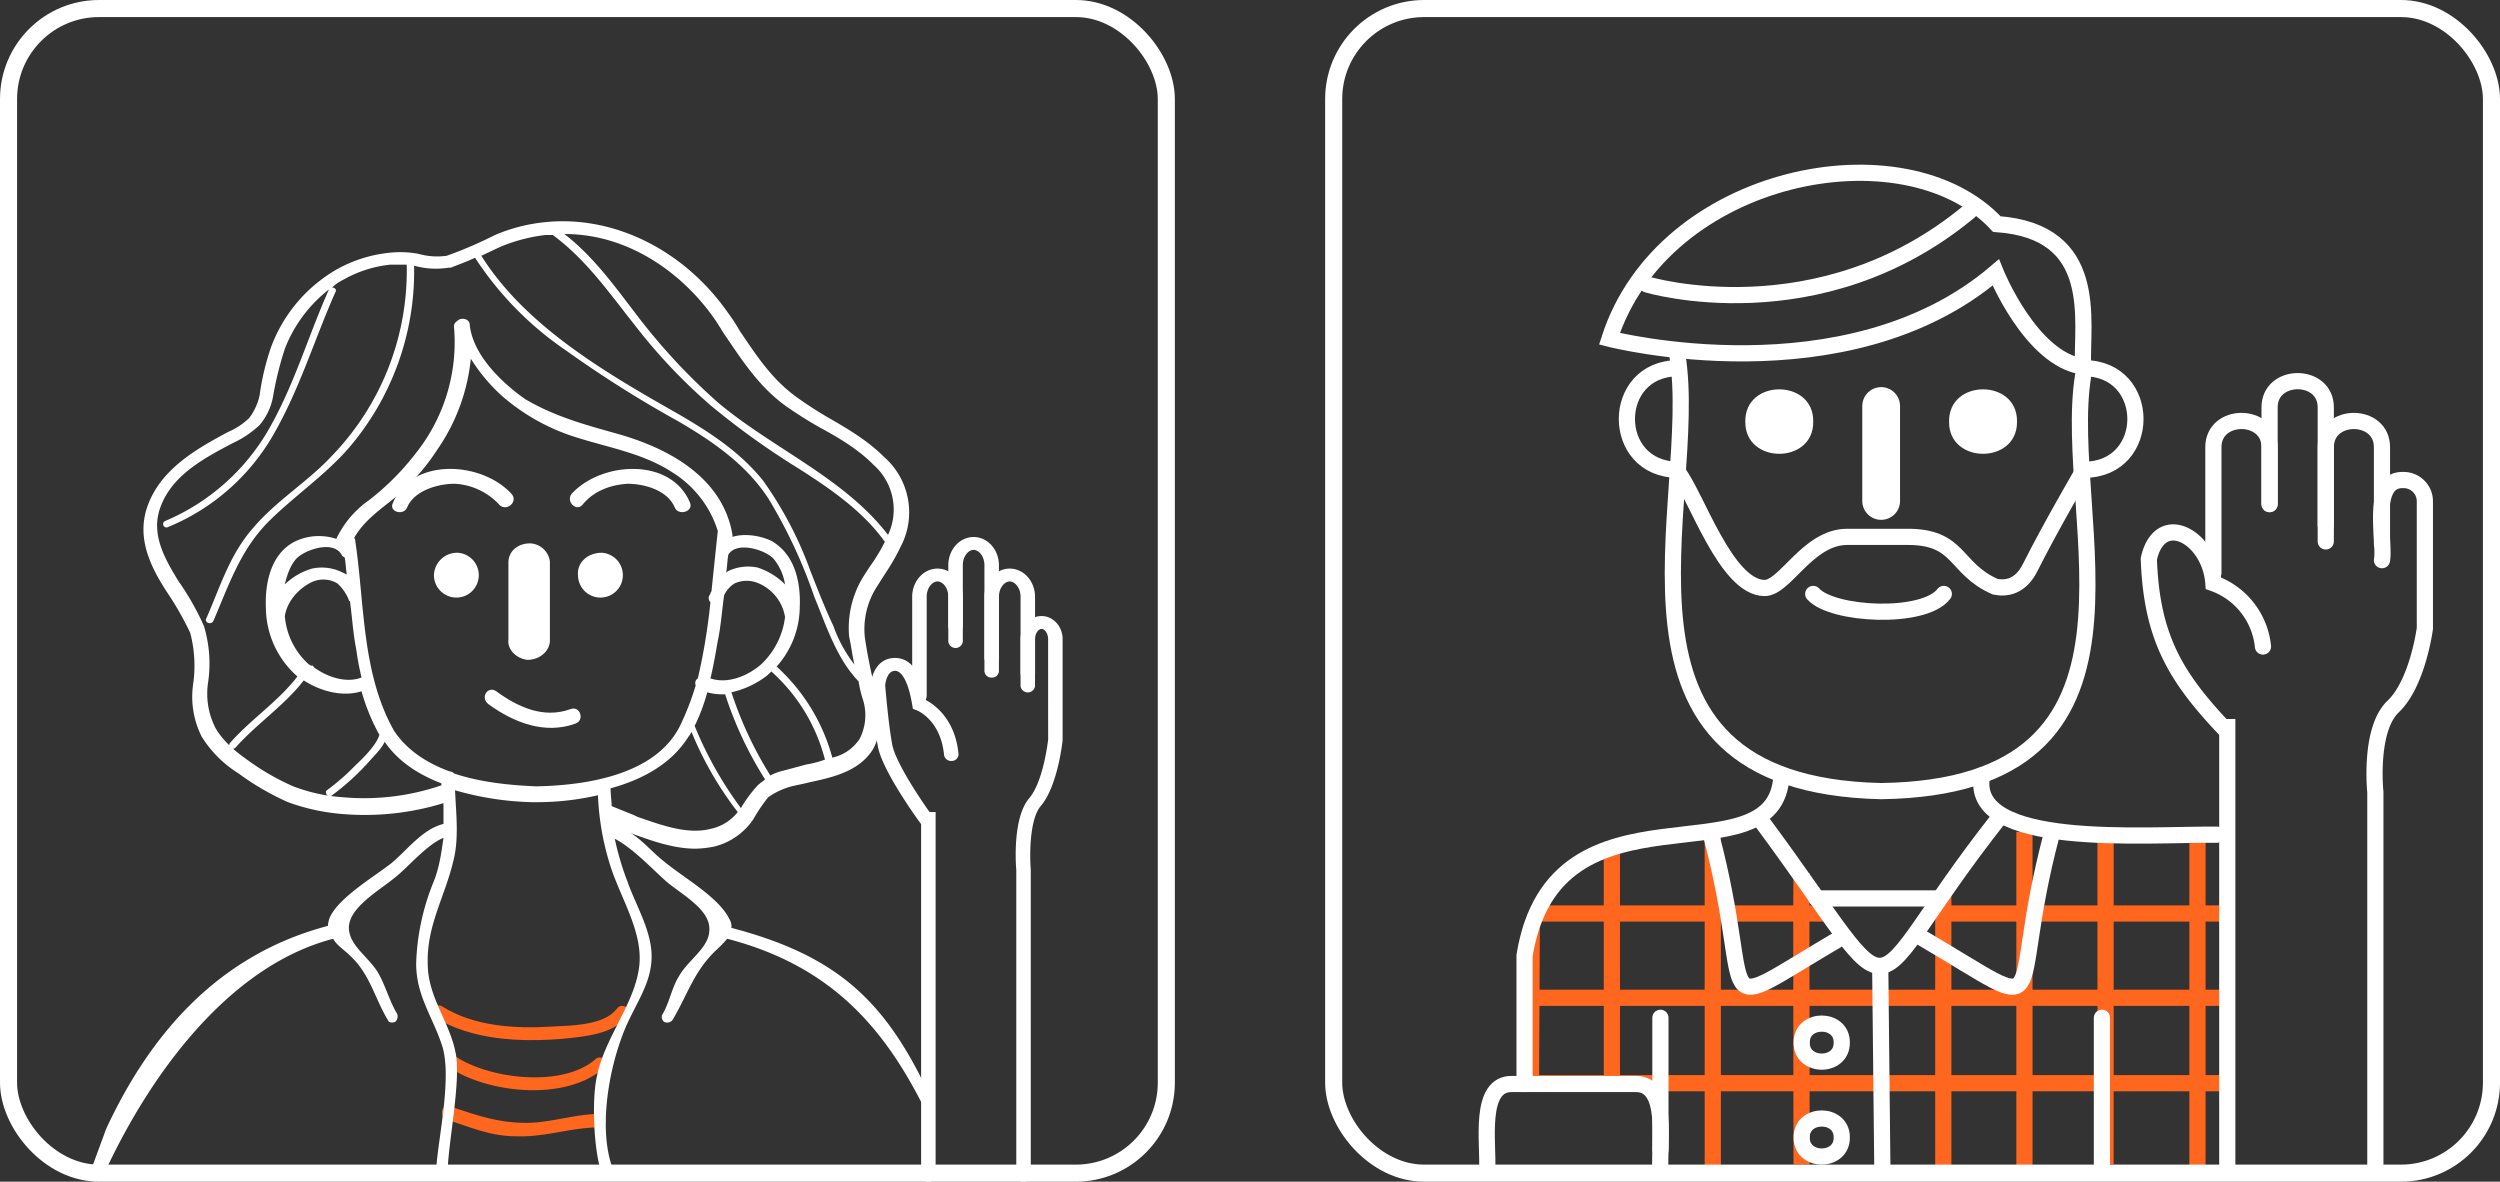 <svg xmlns="http://www.w3.org/2000/svg" xmlns:xlink="http://www.w3.org/1999/xlink" width="732" height="346" viewBox="0 0 732 346"><rect x="0" y="0" width="732" height="346" fill="#333333" stroke="none"/><defs><clipPath id="a"><rect width="284.702" height="281.217" transform="translate(-4.569)" fill="#fff"/></clipPath></defs><g transform="translate(-1045 -549)"><g transform="translate(1076 613.783)"><g clip-path="url(#a)"><path d="M89.031,242.153c-2.021-1.312,0-4.589,2.019-3.278,9.43,5.9,21.214,6.557,32.326,5.9,5.723-.328,15.153-.328,18.856-5.245,1.346-1.967,4.714,0,3.368,1.967-4.378,5.573-12.8,6.227-19.53,6.884-12.458.984-26.264.328-37.039-6.228" transform="translate(7.407 -8.981)" fill="#ff671f"/><path d="M92.543,257.14c-1.8-1.312,0-4.589,1.8-3.278,9.889,6.884,31.764,9.506,41.354.984a1.777,1.777,0,1,1,2.4,2.622c-11.088,9.833-33.863,7.54-45.55-.328" transform="translate(7.71 -9.545)" fill="#ff671f"/><path d="M90.881,270.509A1.63,1.63,0,0,1,92.9,269.2c7.8,2.623,14.148,4.917,22.523,4.917,7.218,0,14.438-2.621,21.657-2.621a1.982,1.982,0,0,1,0,3.933c-8.374,0-16.171,2.951-24.545,2.622-7.508,0-13.283-2.622-20.5-4.917a2.148,2.148,0,0,1-1.156-2.622" transform="translate(7.624 -10.13)" fill="#ff671f"/><path d="M114.286,132.108c-3.122-.328-5.9-2.951-5.55-5.9V103.59c0-3.278,2.775-5.573,6.244-5.573h.347a6.1,6.1,0,0,1,5.55,5.246v23.6c-.346,2.951-3.122,5.245-6.591,5.245" transform="translate(9.13 -3.69)" fill="#fff"/><path d="M134.47,100.862a6.567,6.567,0,1,1-6.937,6.556c-.347-3.606,2.774-6.556,6.937-6.556" transform="translate(10.709 -3.797)" fill="#fff"/><path d="M95.555,100.862a6.567,6.567,0,1,1-6.939,6.556,6.775,6.775,0,0,1,6.939-6.556" transform="translate(7.442 -3.797)" fill="#fff"/><path d="M105.653,142.943c6.244,4.589,13.876,8.194,21.854,5.245,2.776-.984,4.163,3.278,1.387,4.26-9.019,3.279-18.039-.327-25.323-5.572-2.775-1.967-.347-5.572,2.081-3.933" transform="translate(8.595 -5.365)" fill="#fff"/><path d="M77.575,85.271c5.551-13.439,26.018-12.128,34.69-2.621,2.081,2.294-1.387,5.245-3.469,3.278A19.1,19.1,0,0,0,95.614,79.7c-4.856,0-11.794,1.967-13.876,6.884-1.04,2.622-5.55,1.312-4.163-1.312" transform="translate(6.493 -2.836)" fill="#fff"/><path d="M125.836,82.648c8.672-9.506,29.139-10.817,34.69,2.621,1.04,2.623-3.469,3.934-4.509,1.312-2.082-4.917-8.673-6.884-13.876-6.884-5.2.328-10.059,2.3-13.182,6.228-1.734,1.967-4.855-.984-3.122-3.278" transform="translate(10.526 -2.836)" fill="#fff"/><path d="M148.089,171.249l6.461,2.609,1.231.579c6.769,2.318,14.461,5.217,21.231,3.478a13.715,13.715,0,0,0,8-4.927,100.565,100.565,0,0,1-13.538-23.475,6.3,6.3,0,0,1-.924,1.449c-4.923,7.825-13.231,12.462-22.77,15.071,0,2.029.309,3.767.309,5.216m42.769-6.086c.924-.869,1.539-1.16,2.155-1.739A109.378,109.378,0,0,1,181.319,138.5a16.111,16.111,0,0,1-5.23-.58,54.643,54.643,0,0,1-3.693,9.855,110.623,110.623,0,0,0,13.539,24.054,38.811,38.811,0,0,1,4.922-6.665m14.155-6.086a30.541,30.541,0,0,0,5.538-1.449,51.971,51.971,0,0,0-15.692-25.794l-1.231,1.16a26.468,26.468,0,0,1-10.462,4.926,109.992,109.992,0,0,0,11.385,24.345,16.063,16.063,0,0,1,4-1.449ZM60.4,101.693a13.525,13.525,0,0,1,8.308.869l1.847.87c-.308-1.739-.308-3.189-.616-4.927-.308-.29-.616-.29-.924-.87-2.461-4.347-10.768-1.448-13.231,1.159-1.846,2.03-2.769,4.928-3.384,7.536a18.89,18.89,0,0,1,8-4.637m-.922,28.112c.308,0,.308.29.615.29H60.4c.309,0,.309.29.616.579,4,2.9,9.539,4.638,13.847,2.9a74.7,74.7,0,0,1-1.538-8.115c-.924-4.638-1.231-9.565-1.847-14.2,0,0-.308,0-.308-.29a13.03,13.03,0,0,0-3.384-4.927,8.032,8.032,0,0,0-7.693-.29c-4,2.029-7.076,5.8-7.692,9.854a21.329,21.329,0,0,0,7.077,14.2m122.77-32.171c-.308,1.74-.308,3.478-.616,5.217,0,0,.308,0,.308-.29a13.538,13.538,0,0,1,8.922-1.16,20.281,20.281,0,0,1,8,4.927,15.651,15.651,0,0,0-3.385-7.536c-2.461-2.607-10.769-5.216-13.23-1.159m9.538,32.171a22.787,22.787,0,0,0,7.077-13.912,12.994,12.994,0,0,0-7.693-9.854,8.608,8.608,0,0,0-7.076,0,8.277,8.277,0,0,0-3.077,3.478c-.616,4.347-.922,8.985-1.846,13.332-.616,3.477-1.23,7.245-2.154,11.012,5.231,1.739,11.077-.869,14.769-4.057m-91.078,31.3a1.634,1.634,0,0,1,1.231.58c7.692,2.609,16.615,3.478,24,3.768h.308c14.769-.29,34.77-3.478,41.846-17.678a79.969,79.969,0,0,0,4.616-11.883,1.61,1.61,0,0,1,.616-2.029,178.118,178.118,0,0,0,3.692-22.316,1.708,1.708,0,0,1-.308-2.029c.308-.29.308-.87.616-1.16.616-6.086,1.23-11.882,1.846-17.679a31.049,31.049,0,0,0-13.23-17.1c-8.309-5.506-18.462-7.245-27.693-10.143a60.391,60.391,0,0,1-22.461-12.463,51.469,51.469,0,0,1-8.924-10.724,56.642,56.642,0,0,1-9.846,26.664A63,63,0,0,1,84.4,81.115c-4.308,3.479-8.923,6.666-11.692,11.594a1.024,1.024,0,0,1,.308.869c2.768,18.259,1.846,38.836,11.384,55.645,3.693,5.507,9.23,9.274,16.307,11.882h0m120-9.564a15.165,15.165,0,0,0,.924-11.593,32.134,32.134,0,0,1-1.231-5.217c-6.461-6.665-9.538-16.519-12.922-24.634a147.443,147.443,0,0,0-13.539-28.982c-6.462-9.854-16-16.519-26.462-22.606a336.814,336.814,0,0,1-32.615-20.577A96.834,96.834,0,0,1,108.089,10.69c-2.462,1.159-4.923,2.029-7.077,2.9H100.4a23.816,23.816,0,0,1-10.155-.579A79.412,79.412,0,0,1,71.165,66.335C64.4,74.159,55.472,80.246,48.088,87.492c-8.616,8.4-12,18.838-16.615,29.562-.616,1.16-2.462.579-2.154-.579,4-8.985,6.768-18.548,13.539-26.374,6.769-8.115,16-13.621,23.077-21.156A78.064,78.064,0,0,0,88.089,12.719H83.164a35.1,35.1,0,0,0-13.538,4.347,13.663,13.663,0,0,0-3.385,2.318c.616,0,1.539.579.924,1.449C61.011,34.744,56.7,49.235,49.01,62.567A63.285,63.285,0,0,1,18.241,89.52a.985.985,0,1,1-.922-1.739A63.492,63.492,0,0,0,48.4,59.669c7.076-12.752,11.077-26.663,16.923-39.706A40.593,40.593,0,0,0,52.4,37.352,98.68,98.68,0,0,0,49.01,50.974a17.669,17.669,0,0,1-4,8.695l-.308.29a29.554,29.554,0,0,1-7.385,4.927C28.4,69.523,19.472,74.45,16.087,83.434c-3.076,7.825.924,15.071,5.231,22.025A77.823,77.823,0,0,1,28.7,118.5a37.732,37.732,0,0,1,1.231,16.519,22.038,22.038,0,0,0,2.154,13.333c2.154,3.768,5.538,6.665,9.23,9.274a70.612,70.612,0,0,0,13.54,7.825,49.64,49.64,0,0,0,14.46,3.188,69.75,69.75,0,0,0,28.923-3.478v-.579c-6.768-2.609-12.615-6.377-16.615-12.172-.922,2.028-2.769,3.767-4.307,5.506a71.37,71.37,0,0,1-11.078,10.144c-.922.869-2.461-.58-1.538-1.45a64.972,64.972,0,0,0,8.309-7.246c1.846-1.738,6.153-5.8,7.076-8.984a59.139,59.139,0,0,1-5.23-12.752c-5.539,1.739-12,0-16.923-3.187-5.539,7.245-13.847,12.751-20,19.708a1.058,1.058,0,0,1-1.539-1.449c6.155-6.956,14.155-12.173,19.693-19.418a26.925,26.925,0,0,1-9.23-20c-.308-6.956,1.23-15.651,8.308-19.417A16.218,16.218,0,0,1,67.473,93a28.742,28.742,0,0,1,9.538-11.3A76.266,76.266,0,0,0,90.858,67.784a52.079,52.079,0,0,0,11.077-36.806,1.728,1.728,0,0,1,.922-1.74c.924-1.159,3.692-.869,3.692,1.16.924,8.694,9.232,16.81,16.309,21.737,8.922,5.216,17.847,7.535,27.077,10.143,15.385,4.348,30.77,13.042,33.539,29.562v.58c3.693-1.16,8.308-.291,11.385,1.159,7.077,4.057,8.616,12.463,8.308,19.418a26.412,26.412,0,0,1-6.77,17.389,55.627,55.627,0,0,1,16.309,26.664,12.837,12.837,0,0,0,8-5.508m4-51.878a56.428,56.428,0,0,0,3.385-5.8c-6.462-8.985-15.693-15.361-25.231-21.447a228.138,228.138,0,0,1-25.847-18.549A162.8,162.8,0,0,1,154.857,30.4c-7.384-9.274-14.153-19.128-24-26.373H128.7A49.038,49.038,0,0,0,115.473,7.5l-5.538,2.609c12.923,20.577,36.307,34.2,57.231,46.081C176.7,61.7,185.627,67.494,192.4,75.9a109.278,109.278,0,0,1,13.846,26.373c2.155,5.507,4.308,11.013,6.769,16.23a40.949,40.949,0,0,0,6.154,11.3c-.616-2.608-.922-5.507-1.538-8.116a28.683,28.683,0,0,1,4-17.389c.924-1.449,1.846-2.9,3.076-4.638m0-28.4c-4.308-4.347-9.538-7.535-15.384-10.724a116.816,116.816,0,0,1-10.154-6.376c-7.693-5.506-12.617-13.042-17.539-20.287-1.231-1.739-2.154-3.478-3.385-5.217-8.614-12.463-24.307-24.924-44-24.924,8.616,6.665,14.769,15.359,21.231,23.764a177.368,177.368,0,0,0,24,25.8c16,13.332,36.924,22.025,49.539,38.545A17.448,17.448,0,0,0,224.7,71.262M.088,265.732c12.923-27.823,32.923-51.01,64.923-59.413a8.041,8.041,0,0,1,.616-2.609c2.769-5.8,12.615-11.593,17.847-15.651,4.616-3.768,9.23-10.143,15.384-11.593V170.38a78.591,78.591,0,0,1-29.539,3.188,60.667,60.667,0,0,1-16-3.478,76.9,76.9,0,0,1-14.461-8.405,33.654,33.654,0,0,1-10.77-10.723,25.906,25.906,0,0,1-2.461-15.941,38.091,38.091,0,0,0-.924-14.49,91.9,91.9,0,0,0-6.769-11.883c-4.922-7.535-9.23-16.229-5.539-25.794,4-10.433,14.155-16.229,23.387-21.156a20.4,20.4,0,0,0,6.154-4.057,16.846,16.846,0,0,0,3.076-6.666,73.734,73.734,0,0,1,3.384-14.2A43.849,43.849,0,0,1,67.473,14.168,39.682,39.682,0,0,1,82.857,9.241a28.944,28.944,0,0,1,8.617.29,20.211,20.211,0,0,0,8.307.579,121.15,121.15,0,0,0,14.155-6.086A50.038,50.038,0,0,1,128.7.256c20-2.029,40.616,8.115,53.539,26.663a50.113,50.113,0,0,1,3.384,5.217c4.923,7.246,9.231,13.911,16.309,19.128a111.958,111.958,0,0,0,9.845,6.377c5.539,3.188,11.385,6.665,16,11.3A21.575,21.575,0,0,1,232.7,95.317a61.239,61.239,0,0,1-4.308,7.535l-2.77,4.348a22.988,22.988,0,0,0-3.384,14.78,164.339,164.339,0,0,0,3.692,17.679A19.033,19.033,0,0,1,224.7,154.44c-4,6.665-12,8.405-18.769,9.855-2.154.578-4.307.869-6.153,1.449a21.74,21.74,0,0,0-5.847,2.9,47.373,47.373,0,0,0-4.308,6.376,19.383,19.383,0,0,1-11.692,8.116,32.126,32.126,0,0,1-5.231.579c-6.462,0-12.923-2.318-18.461-4.347l-.616-.29c3.692,2.318,6.462,5.8,9.847,8.4,5.538,4.638,16,10.434,19.077,16.809a4.109,4.109,0,0,1,.615,2.609c32,8.405,45.578,22.163,58.5,49.986.924,2.029.924,8.739,0,7-12.615-26.954-28.655-45.683-59.732-53.8a39.013,39.013,0,0,1-3.693,3.769c-6.154,6.086-8,12.752-12.307,20a2.006,2.006,0,0,1-2.462.579,1.849,1.849,0,0,1-.616-2.029c2.154-3.478,2.769-7.826,4.922-11.3,2.77-4.927,8.923-8.4,8.923-13.621.308-5.8-7.692-10.143-12.308-13.911-3.692-3.188-10.154-10.144-15.385-12.752a83.837,83.837,0,0,0,3.693,12.462c2.462,6.956,6.768,13.912,7.076,21.156s-3.384,12.753-6.462,19.129c-5.539,11.3-9.538,31.3-4.923,43.767.616,2.029-2.768,2.9-3.384.87-2.154-6.377-2.769-21.161-1.23-27.828,2.154-11.013,10.768-20.866,12.308-31.59,1.538-10.143-5.23-20.287-8.309-29.851a78.4,78.4,0,0,1-3.691-20.867,79.393,79.393,0,0,1-18.155,2.029H124.7a88.3,88.3,0,0,1-22.462-3.479c.308,6.957,1.231,14.492-.615,21.157-2.462,10.144-7.693,18.549-7.385,29.563,0,10.143,6.769,17.388,8.308,26.953,1.231,8.4-2.153,24.929-2.462,33.333,0,2.03-3.692,2.03-3.384,0,.616-9.274,4.616-26.668,1.846-35.941-2.77-8.7-7.692-14.782-7.692-24.345a68.329,68.329,0,0,1,4.922-23.476c1.847-4.348,2.462-8.985,3.077-13.332-4.923,2.029-10.462,8.694-14.154,11.593-4.923,4.057-13.847,8.984-13.539,15.071.308,4.927,5.538,8.116,8.308,12.462,2.463,4.058,3.384,8.406,5.847,12.463a2.167,2.167,0,0,1-.616,2.318c-.924.289-1.847.289-2.154-.579-4-6.666-5.23-13.622-11.385-19.13-1.846-1.738-3.692-2.9-4.615-4.637C35.472,218.2,12.7,250.664.088,277.618c-1.538,1.16-5.2,2.318-4.588.58" transform="translate(0 0)" fill="#fff"/><path d="M223.474,286.219a2.014,2.014,0,0,1-2.122-1.884V181.527l-.467-.64c-.444-.606-10.9-14.943-12.2-22.14-1.244-6.9-2.06-17.4-2.092-17.84.154-2.926,1.845-8.037,7.123-8.037,6.522,0,8.412,8.425,9.088,12.361,2.545,1.362,8.527,5.606,9.5,15.754a1.967,1.967,0,0,1-1.935,2.036,2.09,2.09,0,0,1-2.295-1.719c-.986-10.276-7.759-13.012-8.046-13.124l-1.085-.42-.185-1.051c-1.011-6.305-2.9-10.07-5.042-10.07-2.532,0-2.882,4.179-2.888,4.244.016,0,.841,10.583,2.049,17.268.9,4.98,7.7,15.284,10.944,19.826H225.6V284.334a2.014,2.014,0,0,1-2.122,1.884" transform="translate(17.351 -5.002)" fill="#fff"/><path d="M219.92,144.923a2.014,2.014,0,0,1-2.122-1.884V113.925c0-4.548,3.323-8.248,7.409-8.248s7.411,3.7,7.411,8.248v13.117a2.137,2.137,0,0,1-4.244,0V113.925c0-2.64-1.669-4.48-3.167-4.48s-3.164,1.84-3.164,4.48v29.113a2.014,2.014,0,0,1-2.122,1.884" transform="translate(18.292 -3.978)" fill="#fff"/><path d="M240.251,137.234a2.014,2.014,0,0,1-2.122-1.884V104.318c0-2.64-1.668-4.481-3.165-4.481s-3.164,1.841-3.164,4.481v18.008a2.137,2.137,0,0,1-4.245,0V104.318c0-4.549,3.323-8.248,7.409-8.248s7.41,3.7,7.41,8.248V135.35a2.014,2.014,0,0,1-2.122,1.884" transform="translate(19.111 -3.616)" fill="#fff"/><path d="M250.008,138.217a2.014,2.014,0,0,1-2.122-1.884V113.926c0-2.64-1.668-4.481-3.165-4.481s-3.164,1.841-3.164,4.481v18.008a2.138,2.138,0,0,1-4.245,0V113.926c0-4.549,3.323-8.248,7.409-8.248s7.41,3.7,7.41,8.248v22.407a2.014,2.014,0,0,1-2.122,1.884" transform="translate(19.931 -3.978)" fill="#fff"/><path d="M248.054,285.739a2.014,2.014,0,0,1-2.124-1.884V194.5c-.128-1.419-1.157-15.263,3.79-21.052,4.181-4.9,5.524-17.038,5.537-17.159l-.01-29.434c0-1.676-1.029-2.976-1.915-2.976s-1.913,1.3-1.913,2.976V140.6a2.138,2.138,0,0,1-4.245,0V126.859c0-3.719,2.763-6.744,6.158-6.744s6.16,3.026,6.16,6.744V156.47c-.066.718-1.48,13.506-6.388,19.258-3.378,3.954-3.265,14.789-2.934,18.632l.005,89.494a2.014,2.014,0,0,1-2.121,1.884" transform="translate(20.64 -4.522)" fill="#fff"/></g></g><line x1="0.22" y2="45.029" transform="translate(1493.28 819.5)" fill="none" stroke="#ff671f" stroke-miterlimit="10" stroke-width="4.74"/><line y2="66.825" transform="translate(1516.957 797.289)" fill="none" stroke="#ff671f" stroke-miterlimit="10" stroke-width="4.74"/><line y2="99" transform="translate(1546.5 792.5)" fill="none" stroke="#ff671f" stroke-miterlimit="10" stroke-width="4.74"/><path d="M.074-5.742,0,4.975.074,79.6" transform="translate(1572.426 810.342)" fill="none" stroke="#ff671f" stroke-width="4.74"/><path d="M0,0V81.5" transform="translate(1614 810)" fill="none" stroke="#ff671f" stroke-width="4.74"/><path d="M0,0V101.033" transform="translate(1637.756 792.567)" fill="none" stroke="#ff671f" stroke-width="4.74"/><line x1="0.011" y2="97.377" transform="translate(1661.5 792.567)" fill="none" stroke="#ff671f" stroke-miterlimit="10" stroke-width="4.74"/><path d="M0,0V96.589" transform="translate(1688.416 794.5)" fill="none" stroke="#ff671f" stroke-width="4.74"/><path d="M0,0H84.6" transform="translate(1495.4 816.474)" fill="none" stroke="#ff671f" stroke-width="4.74"/><path d="M-8.331,0h81.5" transform="translate(1623.331 816.474)" fill="none" stroke="#ff671f" stroke-width="4.74"/><path d="M0,0H203.22" transform="translate(1493.28 841.153)" fill="none" stroke="#ff671f" stroke-width="4.74"/><line x2="203.22" transform="translate(1493.28 866.162)" fill="none" stroke="#ff671f" stroke-miterlimit="10" stroke-width="4.74"/><path d="M35.545,0H0" transform="translate(1576.855 812.058)" fill="none" stroke="#fff" stroke-linecap="round" stroke-width="4.74"/><g transform="translate(1477.655 597)"><path d="M96.436,235.977c.111,7.421-11.841,7.421-11.73,0C84.6,228.555,96.548,228.555,96.436,235.977Z" transform="translate(10.175 21.299)" fill="none" stroke="#fff" stroke-linecap="round" stroke-miterlimit="10" stroke-width="4.74"/><path d="M96.436,261.411c.111,7.421-11.841,7.421-11.73,0C84.6,253.989,96.548,253.989,96.436,261.411Z" transform="translate(10.175 23.65)" fill="none" stroke="#fff" stroke-linecap="round" stroke-miterlimit="10" stroke-width="4.74"/><path d="M234.688,285.5V176.135s-1.936-18.313,5.226-25.11,9.27-22.843,9.27-22.843V90.848a6.222,6.222,0,0,0-6.28-6.125c-10-.3-5.25,18.046-6.28,23.458" transform="translate(28.161 7.831)" fill="none" stroke="#fff" stroke-linecap="round" stroke-miterlimit="10" stroke-width="4.74"/><path d="M208.867,132.169a22.024,22.024,0,0,0-14.518-18.532c-.957-13.519-15.607-21.754-18.9-7.142.789,22.589,7.534,34.212,21.708,49.273h1.26V284.537" transform="translate(21.074 9.13)" fill="none" stroke="#fff" stroke-linecap="round" stroke-miterlimit="10" stroke-width="4.74"/><path d="M192.323,76.691v36.7" transform="translate(23.101 6.368)" fill="#fff"/><path d="M208.776,93.229V76.69c.136-10.4-16.59-10.4-16.453,0v36.7" transform="translate(23.101 6.368)" fill="none" stroke="#fff" stroke-linecap="round" stroke-miterlimit="10" stroke-width="4.74"/><path d="M223.465,105.146V66.019c.136-10.4-16.59-10.4-16.453,0v28.2" transform="translate(24.865 5.382)" fill="none" stroke="#fff" stroke-linecap="round" stroke-miterlimit="10" stroke-width="4.74"/><path d="M238.154,104.943V76.691c.136-10.4-16.59-10.4-16.453,0v22.7" transform="translate(26.63 6.368)" fill="none" stroke="#fff" stroke-linecap="round" stroke-miterlimit="10" stroke-width="4.74"/><path d="M53.963,54.752" transform="translate(4.686 5.061)" fill="#fff"/><path d="M53.963,84.487c-19.943-.088-19.93-29.651,0-29.735" transform="translate(4.686 5.061)" fill="none" stroke="#fff" stroke-linecap="round" stroke-miterlimit="10" stroke-width="4.74"/><path d="M158.6,54.752" transform="translate(19.05 5.061)" fill="#fff"/><path d="M158.6,84.487c19.941-.088,19.93-29.651,0-29.735" transform="translate(19.05 5.061)" fill="none" stroke="#fff" stroke-linecap="round" stroke-miterlimit="10" stroke-width="4.74"/><path d="M52.355,53.941c6.92,42.605-28.257,125.637,59.66,127.6,86.577-1.209,52.526-79.841,59.113-121.486" transform="translate(6.129 2.098)" fill="none" stroke="#fff" stroke-linecap="round" stroke-miterlimit="10" stroke-width="4.74"/><path d="M52.17,82.393c5.57,6.975,14.2,34,25.552,34.163,6.07,0,12.661-14.978,24.217-14.978h17.127c16.164-.234,13.954,9.228,26.223,14.6,3.351.66,7.426-.051,10.226-5.622,6.062-12.063,15.472-28.166,15.472-28.166" transform="translate(6.266 7.616)" fill="none" stroke="#fff" stroke-linecap="round" stroke-miterlimit="10" stroke-width="4.74"/><path d="M87.722,115.25c5.569,6.236,32.385,7.627,38.232,0" transform="translate(10.537 10.654)" fill="none" stroke="#fff" stroke-linecap="round" stroke-miterlimit="10" stroke-width="4.74"/><path d="M12.264,254.254v-37.63c8.868-54.459,73.791-20.414,75.226-52.782" transform="translate(1.473 15.145)" fill="none" stroke="#fff" stroke-linecap="round" stroke-miterlimit="10" stroke-width="4.74"/><path d="M131.9,163.842c-4.334,21.655,47.465,17.217,68.744,17.41" transform="translate(15.813 15.145)" fill="none" stroke="#fff" stroke-linecap="round" stroke-miterlimit="10" stroke-width="4.74"/><path d="M74.555,176.777c43.556,58.931,26.26,52.958,69.092-1.414" transform="translate(8.955 16.21)" fill="none" stroke="#fff" stroke-linecap="round" stroke-miterlimit="10" stroke-width="4.74"/><path d="M61.091,180.106c13.4,50.961-2.1,53.265,37.838,29.875" transform="translate(7.338 16.649)" fill="none" stroke="#fff" stroke-linecap="round" stroke-miterlimit="10" stroke-width="4.74"/><path d="M154.009,180.106c-13.4,50.961,2.1,53.265-37.838,29.875" transform="translate(13.954 16.649)" fill="none" stroke="#fff" stroke-linecap="round" stroke-miterlimit="10" stroke-width="4.74"/><line x2="0.622" y2="59.084" transform="translate(117.878 235.416)" fill="none" stroke="#fff" stroke-linecap="round" stroke-miterlimit="10" stroke-width="4.74"/><path d="M53.229,271.7c-.514-7.574,2.763-25.359-7.384-25.1H9.883c-10.107-.28-6.921,17.558-7.384,25.1" transform="translate(0.285 22.795)" fill="none" stroke="#fff" stroke-linecap="round" stroke-miterlimit="10" stroke-width="4.74"/><line y1="44.496" transform="translate(182.784 250.004)" fill="none" stroke="#fff" stroke-linecap="round" stroke-miterlimit="10" stroke-width="4.74"/><line y1="38.702" transform="translate(53.513 250.004)" fill="none" stroke="#fff" stroke-linecap="round" stroke-miterlimit="10" stroke-width="4.74"/><path d="M89.855,69.851c.188,12.582-20.076,12.582-19.885,0-.188-12.582,20.075-12.582,19.885,0" transform="translate(8.404 5.585)" fill="#fff"/><path d="M143.122,69.851c.188,12.584-20.079,12.581-19.89,0-.188-12.579,20.079-12.584,19.89,0" transform="translate(14.802 5.585)" fill="#fff"/><path d="M34.458,50.97s69.348,17.835,113.1-19.4c0,0,10.221,25.38,25.552,27.56-.505-13.341,5.22-39.578-25.232-41.741C120.923-11.576,50.17,2.277,34.458,50.97Z" transform="translate(4.139 0.219)" fill="none" stroke="#fff" stroke-linecap="round" stroke-miterlimit="10" stroke-width="4.74"/><path d="M44.293,34.127s50.419,15.152,94.388-21.441" transform="translate(5.32 1.173)" fill="none" stroke="#fff" stroke-linecap="round" stroke-miterlimit="10" stroke-width="4.74"/><line y2="27.796" transform="translate(118.147 70.881)" fill="none" stroke="#fff" stroke-linecap="round" stroke-miterlimit="10" stroke-width="11.06"/></g><g transform="translate(632 114)"><g transform="translate(413 435)" fill="none" stroke="#fff" stroke-width="5"><rect width="344" height="346" rx="29" stroke="none"/><rect x="2.5" y="2.5" width="339" height="341" rx="26.5" fill="none"/></g><g transform="translate(801 435)" fill="none" stroke="#fff" stroke-width="5"><rect width="344" height="346" rx="29" stroke="none"/><rect x="2.5" y="2.5" width="339" height="341" rx="26.5" fill="none"/></g></g></g></svg>